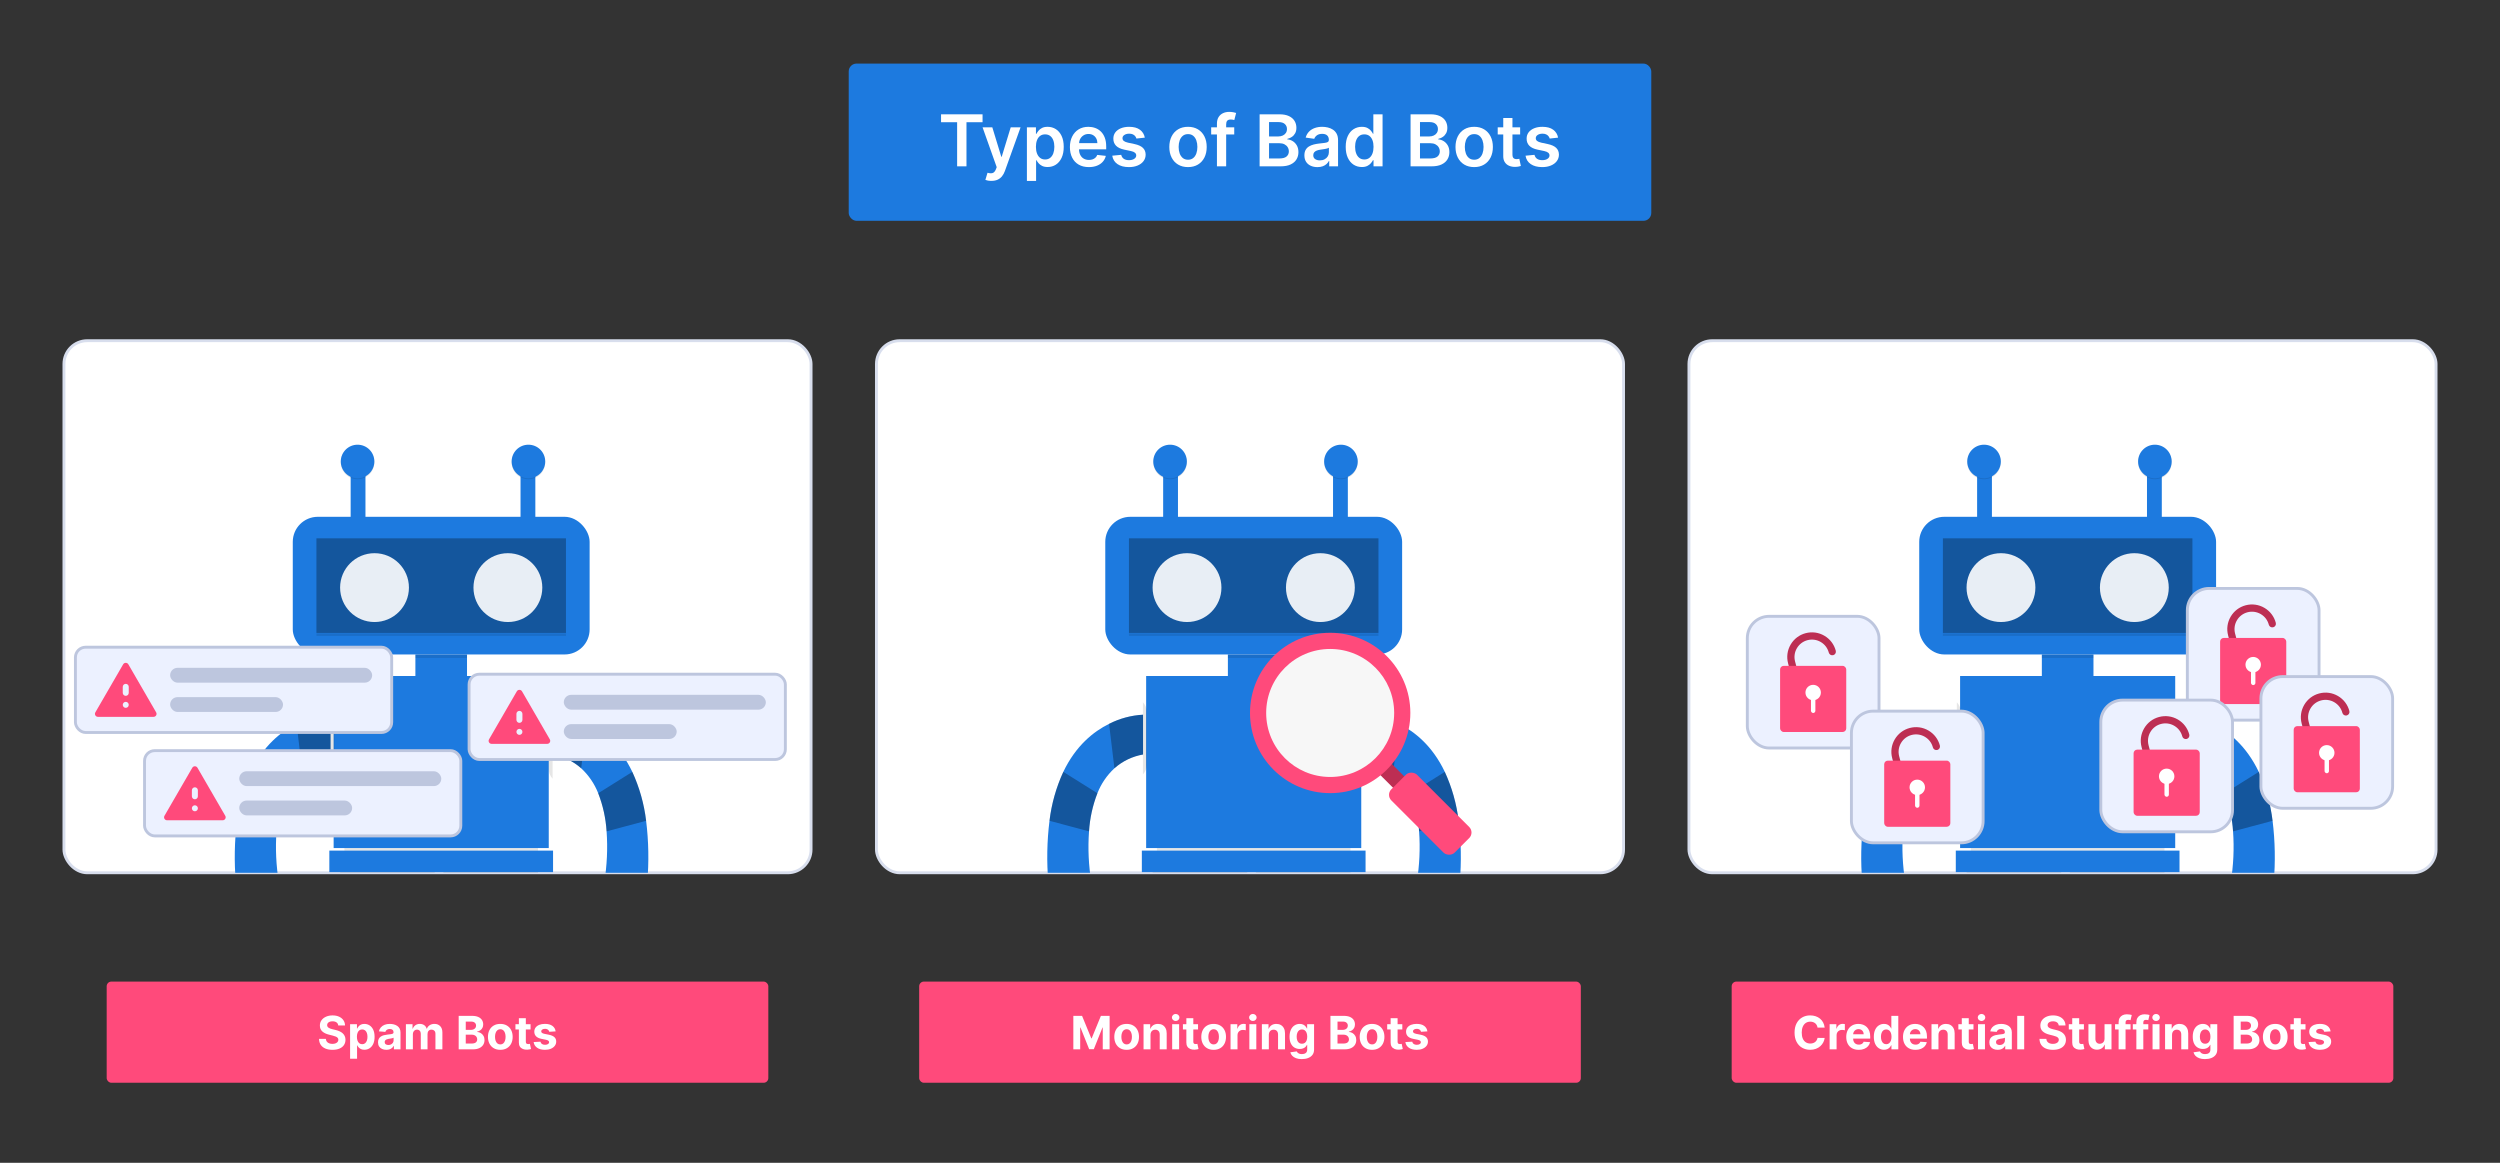 <?xml version="1.0" encoding="UTF-8"?><svg id="Layer_1" xmlns="http://www.w3.org/2000/svg" xmlns:xlink="http://www.w3.org/1999/xlink" viewBox="0 0 860 400"><rect x="0" y="0" width="860" height="400" fill="#333333" stroke="none"/><defs><clipPath id="clippath"><rect x="21.998" y="117.204" width="257.003" height="183.03" rx="8" ry="8" fill="none"/></clipPath><clipPath id="clippath-1"><rect x="301.498" y="117.204" width="257.003" height="183.03" rx="8" ry="8" fill="none"/></clipPath><clipPath id="clippath-2"><rect x="581.499" y="117.204" width="257.003" height="183.03" rx="8" ry="8" fill="none"/></clipPath></defs><g><rect x="21.998" y="117.204" width="257.003" height="183.03" rx="8" ry="8" fill="#fff" stroke="#d8deed" stroke-miterlimit="10"/><rect x="580.999" y="117.204" width="257.003" height="183.03" rx="8" ry="8" fill="#fff" stroke="#d8deed" stroke-miterlimit="10"/><rect x="301.498" y="117.204" width="257.003" height="183.03" rx="8" ry="8" fill="#fff" stroke="#d8deed" stroke-miterlimit="10"/></g><g><g><rect x="36.696" y="337.666" width="227.608" height="34.806" rx="1.614" ry="1.614" fill="#ff4a7b"/><g><path d="m116.356,352.768c-.045-.454-.238-.806-.579-1.057-.341-.251-.804-.377-1.389-.377-.398,0-.733.055-1.006.166-.274.111-.483.264-.627.459-.144.195-.216.416-.216.663-.008.206.037.386.132.54.096.154.228.286.397.396.169.111.363.206.585.287.221.081.457.149.708.205l1.035.248c.502.112.963.262,1.383.45.42.188.784.418,1.091.691.308.273.546.596.717.967s.258.797.262,1.276c-.004.705-.183,1.315-.537,1.83-.354.516-.864.915-1.529,1.198-.665.283-1.466.424-2.403.424-.93,0-1.738-.143-2.426-.427-.688-.285-1.224-.708-1.608-1.268-.384-.56-.585-1.254-.604-2.083h2.356c.026.386.138.708.335.964s.461.45.793.579c.332.129.707.194,1.127.194.413,0,.771-.06,1.077-.18.306-.12.542-.287.711-.5.169-.214.253-.459.253-.736,0-.259-.076-.476-.228-.652s-.373-.326-.664-.45-.645-.236-1.065-.337l-1.254-.315c-.971-.236-1.737-.605-2.299-1.107s-.841-1.179-.838-2.03c-.003-.697.183-1.306.56-1.827s.895-.928,1.555-1.22c.66-.292,1.409-.439,2.248-.439.855,0,1.602.146,2.241.439.639.292,1.137.699,1.493,1.22s.54,1.125.551,1.81h-2.333Z" fill="#fff"/><path d="m120.432,364.209v-11.874h2.361v1.451h.107c.105-.232.258-.47.459-.711.2-.242.463-.444.787-.607.324-.163.728-.245,1.211-.245.629,0,1.21.164,1.743.492.532.328.958.821,1.276,1.479.318.658.478,1.481.478,2.471,0,.963-.155,1.776-.464,2.438-.309.661-.729,1.162-1.259,1.501-.531.339-1.123.509-1.78.509-.465,0-.859-.077-1.183-.231-.324-.154-.59-.348-.796-.582s-.363-.471-.472-.711h-.073v4.622h-2.395Zm2.345-7.556c0,.514.071.961.213,1.344.143.382.349.679.619.891s.598.318.984.318c.39,0,.72-.108.989-.324.27-.215.475-.515.616-.899s.211-.827.211-1.33c0-.498-.069-.937-.208-1.315-.139-.379-.343-.675-.613-.889-.27-.213-.602-.32-.995-.32-.39,0-.719.103-.987.309-.268.206-.473.498-.616.877-.142.378-.213.824-.213,1.338Z" fill="#fff"/><path d="m132.908,361.134c-.551,0-1.042-.097-1.473-.29s-.771-.48-1.02-.86-.374-.856-.374-1.425c0-.479.088-.882.265-1.208.176-.326.416-.588.719-.787.304-.199.649-.349,1.038-.45.388-.102.795-.172,1.223-.214.502-.052.907-.102,1.214-.149.308-.047.53-.117.669-.211s.208-.232.208-.416v-.034c0-.356-.111-.631-.335-.826-.223-.195-.539-.292-.947-.292-.431,0-.774.095-1.029.284-.255.19-.423.427-.506.711l-2.215-.18c.112-.524.334-.979.664-1.363.33-.384.756-.68,1.279-.888.523-.208,1.129-.312,1.819-.312.48,0,.94.056,1.38.169.44.113.832.287,1.175.523.343.236.614.539.812.908s.298.81.298,1.324v5.825h-2.271v-1.198h-.067c-.139.27-.324.507-.557.711s-.512.364-.838.478-.703.171-1.13.171Zm.685-1.653c.352,0,.664-.07.934-.211.27-.141.481-.331.635-.571.154-.24.231-.512.231-.815v-.916c-.075.049-.177.093-.307.132-.129.04-.274.075-.435.107-.161.032-.322.06-.483.085s-.308.046-.439.065c-.281.042-.527.107-.737.197-.21.09-.373.211-.489.363-.116.152-.174.34-.174.565,0,.326.119.575.357.745.238.17.54.256.908.256Z" fill="#fff"/><path d="m139.631,360.971v-8.636h2.283v1.523h.101c.18-.506.48-.905.9-1.197.419-.292.922-.439,1.507-.439.592,0,1.096.147,1.512.441.416.294.693.692.832,1.194h.09c.176-.495.496-.891.959-1.189s1.011-.447,1.645-.447c.806,0,1.461.256,1.965.768.504.511.756,1.236.756,2.173v5.808h-2.389v-5.335c0-.48-.127-.839-.382-1.08-.255-.24-.574-.36-.956-.36-.435,0-.774.138-1.018.414-.244.275-.365.638-.365,1.088v5.273h-2.322v-5.386c0-.423-.121-.761-.362-1.012s-.56-.377-.953-.377c-.266,0-.505.067-.717.2-.212.133-.379.319-.503.557-.123.238-.185.517-.185.835v5.184h-2.395Z" fill="#fff"/><path d="m157.786,360.971v-11.514h4.61c.847,0,1.554.126,2.12.377.566.252.991.599,1.276,1.043.285.444.427.955.427,1.532,0,.45-.09.844-.27,1.184-.18.339-.426.616-.739.832-.313.215-.67.368-1.071.458v.112c.439.019.85.143,1.234.371.384.229.696.548.936.959.24.411.36.899.36,1.465,0,.611-.151,1.155-.453,1.633s-.747.856-1.335,1.133c-.589.277-1.314.416-2.176.416h-4.919Zm2.434-6.696h1.805c.334,0,.631-.059.891-.177.261-.118.467-.286.619-.503.152-.217.228-.477.228-.781,0-.416-.147-.751-.441-1.006-.294-.255-.711-.382-1.251-.382h-1.85v2.851Zm0,4.706h1.985c.678,0,1.173-.13,1.484-.391.311-.261.467-.608.467-1.043,0-.319-.077-.6-.231-.843s-.372-.435-.655-.574c-.283-.139-.62-.208-1.009-.208h-2.041v3.059Z" fill="#fff"/><path d="m172.105,361.139c-.873,0-1.627-.186-2.263-.559s-1.125-.894-1.47-1.563-.517-1.446-.517-2.331c0-.892.172-1.672.517-2.342.345-.669.835-1.19,1.47-1.563.635-.373,1.39-.559,2.263-.559.874,0,1.628.186,2.263.559.635.373,1.125.894,1.47,1.563.345.669.517,1.45.517,2.342,0,.885-.172,1.662-.517,2.331-.345.669-.835,1.19-1.47,1.563s-1.39.559-2.263.559Zm.011-1.855c.398,0,.729-.113.995-.34.266-.227.468-.537.605-.93s.205-.842.205-1.344c0-.502-.068-.95-.205-1.344s-.338-.705-.605-.934c-.266-.229-.598-.343-.995-.343-.401,0-.737.114-1.009.343-.272.229-.476.54-.613.934-.137.394-.205.841-.205,1.344,0,.502.068.95.205,1.344.137.394.341.704.613.93.272.227.608.34,1.009.34Z" fill="#fff"/><path d="m182.512,352.335v1.799h-5.201v-1.799h5.201Zm-4.02-2.069h2.395v8.051c0,.221.034.393.101.515.067.122.162.207.284.256.122.049.263.073.424.073.112,0,.225-.01.337-.031s.199-.037.259-.048l.377,1.782c-.12.038-.289.082-.506.132-.218.05-.482.082-.793.093-.577.022-1.082-.055-1.515-.231-.433-.176-.769-.45-1.009-.821s-.358-.84-.354-1.406v-8.366Z" fill="#fff"/><path d="m191.137,354.797l-2.193.135c-.038-.188-.118-.357-.242-.509s-.286-.274-.486-.366-.44-.138-.717-.138c-.371,0-.684.078-.939.233-.255.156-.382.363-.382.621,0,.206.083.38.248.523.165.143.448.257.849.343l1.563.315c.84.172,1.466.45,1.878.832s.619.885.619,1.507c0,.566-.166,1.062-.498,1.49-.332.428-.786.76-1.361.998-.575.238-1.238.357-1.987.357-1.143,0-2.053-.239-2.729-.717-.677-.477-1.073-1.129-1.19-1.954l2.356-.123c.071.349.244.614.517.795.273.182.624.273,1.051.273.42,0,.758-.082,1.015-.245.256-.163.387-.374.391-.633-.004-.217-.096-.396-.275-.537-.18-.141-.458-.248-.832-.323l-1.496-.298c-.843-.169-1.47-.461-1.881-.877-.41-.416-.615-.946-.615-1.591,0-.555.15-1.033.452-1.434.302-.401.728-.71,1.276-.928.549-.217,1.193-.326,1.931-.326,1.091,0,1.95.231,2.578.691.627.461.994,1.089,1.099,1.883Z" fill="#fff"/></g></g><g><rect x="316.196" y="337.666" width="227.608" height="34.806" rx="1.614" ry="1.614" fill="#ff4a7b"/><g><path d="m369.228,349.457h3.002l3.171,7.736h.135l3.171-7.736h3.002v11.514h-2.361v-7.494h-.096l-2.979,7.438h-1.608l-2.98-7.466h-.095v7.522h-2.361v-11.514Z" fill="#fff"/><path d="m387.567,361.139c-.873,0-1.627-.186-2.263-.559s-1.125-.894-1.47-1.563-.517-1.446-.517-2.331c0-.892.172-1.672.517-2.342.345-.669.835-1.19,1.47-1.563.635-.373,1.39-.559,2.263-.559.874,0,1.628.186,2.263.559.635.373,1.125.894,1.47,1.563.345.669.517,1.45.517,2.342,0,.885-.172,1.662-.517,2.331-.345.669-.835,1.19-1.47,1.563s-1.39.559-2.263.559Zm.011-1.855c.398,0,.729-.113.995-.34.266-.227.468-.537.605-.93s.205-.842.205-1.344c0-.502-.068-.95-.205-1.344s-.338-.705-.605-.934c-.266-.229-.598-.343-.995-.343-.401,0-.737.114-1.009.343-.272.229-.476.54-.613.934-.137.394-.205.841-.205,1.344,0,.502.068.95.205,1.344.137.394.341.704.613.93.272.227.608.34,1.009.34Z" fill="#fff"/><path d="m395.775,355.978v4.993h-2.395v-8.636h2.283v1.523h.101c.191-.502.512-.9.961-1.194.45-.294.995-.441,1.636-.441.6,0,1.123.131,1.569.394.446.262.792.636,1.04,1.122.247.485.371,1.063.371,1.734v5.498h-2.395v-5.071c.003-.528-.131-.941-.405-1.24-.274-.298-.65-.447-1.13-.447-.322,0-.606.069-.852.208-.246.139-.437.34-.574.605s-.207.582-.211.953Z" fill="#fff"/><path d="m404.434,351.222c-.356,0-.662-.119-.916-.357-.255-.238-.382-.523-.382-.857,0-.33.127-.614.382-.852.255-.238.559-.357.911-.357.36,0,.666.119.919.357.253.238.379.522.379.852,0,.334-.127.62-.379.857-.253.238-.558.357-.914.357Zm-1.209,9.749v-8.636h2.395v8.636h-2.395Z" fill="#fff"/><path d="m412.125,352.335v1.799h-5.201v-1.799h5.201Zm-4.02-2.069h2.395v8.051c0,.221.034.393.101.515.067.122.162.207.284.256.122.049.263.073.424.073.112,0,.225-.01.337-.031s.199-.037.259-.048l.377,1.782c-.12.038-.289.082-.506.132-.218.05-.482.082-.793.093-.577.022-1.082-.055-1.515-.231-.433-.176-.769-.45-1.009-.821s-.358-.84-.354-1.406v-8.366Z" fill="#fff"/><path d="m417.494,361.139c-.873,0-1.627-.186-2.263-.559s-1.125-.894-1.47-1.563-.517-1.446-.517-2.331c0-.892.172-1.672.517-2.342.345-.669.835-1.19,1.47-1.563.635-.373,1.39-.559,2.263-.559.874,0,1.628.186,2.263.559.635.373,1.125.894,1.47,1.563.345.669.517,1.45.517,2.342,0,.885-.172,1.662-.517,2.331-.345.669-.835,1.19-1.47,1.563s-1.39.559-2.263.559Zm.011-1.855c.398,0,.729-.113.995-.34.266-.227.468-.537.605-.93s.205-.842.205-1.344c0-.502-.068-.95-.205-1.344s-.338-.705-.605-.934c-.266-.229-.598-.343-.995-.343-.401,0-.737.114-1.009.343-.272.229-.476.54-.613.934-.137.394-.205.841-.205,1.344,0,.502.068.95.205,1.344.137.394.341.704.613.93.272.227.608.34,1.009.34Z" fill="#fff"/><path d="m423.307,360.971v-8.636h2.322v1.507h.09c.157-.536.422-.942.793-1.217.371-.275.798-.413,1.282-.413.12,0,.249.007.388.022s.261.036.366.062v2.125c-.113-.034-.268-.064-.467-.09-.199-.026-.38-.04-.545-.04-.352,0-.666.076-.941.228-.276.152-.493.363-.652.633-.16.27-.239.581-.239.933v4.886h-2.395Z" fill="#fff"/><path d="m430.987,351.222c-.356,0-.662-.119-.916-.357-.255-.238-.382-.523-.382-.857,0-.33.127-.614.382-.852.255-.238.559-.357.911-.357.36,0,.666.119.919.357.253.238.379.522.379.852,0,.334-.126.62-.379.857-.253.238-.558.357-.914.357Zm-1.209,9.749v-8.636h2.395v8.636h-2.395Z" fill="#fff"/><path d="m436.478,355.978v4.993h-2.394v-8.636h2.283v1.523h.101c.191-.502.512-.9.962-1.194.449-.294.994-.441,1.636-.441.6,0,1.122.131,1.569.394.445.262.792.636,1.039,1.122.248.485.371,1.063.371,1.734v5.498h-2.394v-5.071c.004-.528-.131-.941-.404-1.24-.274-.298-.65-.447-1.131-.447-.322,0-.606.069-.852.208-.246.139-.438.34-.574.605s-.207.582-.211.953Z" fill="#fff"/><path d="m447.818,364.333c-.775,0-1.44-.105-1.992-.315s-.992-.493-1.318-.849-.538-.751-.636-1.186l2.216-.298c.066.158.174.307.32.447s.34.256.582.346c.241.09.537.135.885.135.521,0,.951-.123,1.291-.371.339-.247.508-.654.508-1.22v-1.58h-.101c-.104.24-.263.467-.472.68-.211.214-.48.388-.81.523-.33.135-.723.203-1.181.203-.648,0-1.237-.151-1.769-.453-.529-.302-.951-.765-1.264-1.389-.314-.624-.471-1.414-.471-2.37,0-.979.16-1.795.478-2.452.318-.656.743-1.147,1.273-1.473.53-.326,1.112-.489,1.746-.489.482,0,.888.082,1.214.245s.589.365.79.607c.2.242.355.479.464.711h.09v-1.451h2.378v8.72c0,.72-.18,1.322-.539,1.808-.36.485-.857.852-1.493,1.099-.636.247-1.365.371-2.19.371Zm.051-5.285c.387,0,.713-.096.981-.29.269-.193.474-.47.618-.832s.217-.795.217-1.302c0-.506-.071-.945-.214-1.318-.142-.373-.349-.662-.618-.869-.27-.206-.598-.309-.984-.309-.393,0-.725.106-.994.318-.271.211-.475.505-.613.88-.139.374-.208.808-.208,1.298,0,.498.07.929.211,1.29.14.362.345.641.612.838s.6.295.992.295Z" fill="#fff"/><path d="m457.67,360.971v-11.514h4.609c.848,0,1.554.126,2.119.377.566.252.992.599,1.277,1.043.284.444.427.955.427,1.532,0,.45-.09.844-.271,1.184-.18.339-.426.616-.738.832-.314.215-.67.368-1.071.458v.112c.439.019.85.143,1.233.371.385.229.697.548.936.959.239.411.36.899.36,1.465,0,.611-.151,1.155-.453,1.633s-.746.856-1.335,1.133-1.313.416-2.176.416h-4.919Zm2.434-6.696h1.805c.334,0,.631-.059.891-.177.262-.118.467-.286.619-.503.152-.217.228-.477.228-.781,0-.416-.147-.751-.441-1.006s-.711-.382-1.251-.382h-1.85v2.851Zm0,4.706h1.984c.679,0,1.174-.13,1.484-.391.311-.261.467-.608.467-1.043,0-.319-.076-.6-.231-.843s-.372-.435-.654-.574c-.283-.139-.62-.208-1.01-.208h-2.041v3.059Z" fill="#fff"/><path d="m471.988,361.139c-.873,0-1.627-.186-2.262-.559-.636-.373-1.126-.894-1.471-1.563s-.518-1.446-.518-2.331c0-.892.173-1.672.518-2.342.345-.669.835-1.19,1.471-1.563.635-.373,1.389-.559,2.262-.559.874,0,1.629.186,2.264.559.635.373,1.125.894,1.471,1.563.344.669.517,1.45.517,2.342,0,.885-.173,1.662-.517,2.331-.346.669-.836,1.19-1.471,1.563s-1.39.559-2.264.559Zm.012-1.855c.398,0,.729-.113.995-.34.267-.227.468-.537.605-.93s.205-.842.205-1.344c0-.502-.068-.95-.205-1.344s-.338-.705-.605-.934c-.267-.229-.598-.343-.995-.343-.4,0-.737.114-1.009.343-.273.229-.476.54-.613.934-.137.394-.205.841-.205,1.344,0,.502.068.95.205,1.344.138.394.341.704.613.93.272.227.608.34,1.009.34Z" fill="#fff"/><path d="m482.396,352.335v1.799h-5.2v-1.799h5.2Zm-4.021-2.069h2.396v8.051c0,.221.034.393.101.515.068.122.162.207.285.256.121.049.263.073.424.073.112,0,.225-.01.338-.031.111-.021.198-.037.258-.048l.377,1.782c-.12.038-.289.082-.506.132-.218.05-.482.082-.793.093-.577.022-1.082-.055-1.516-.231-.433-.176-.769-.45-1.009-.821s-.358-.84-.354-1.406v-8.366Z" fill="#fff"/><path d="m491.019,354.797l-2.192.135c-.038-.188-.118-.357-.241-.509-.124-.152-.286-.274-.486-.366-.201-.092-.44-.138-.717-.138-.371,0-.685.078-.94.233-.255.156-.383.363-.383.621,0,.206.083.38.248.523.164.143.447.257.849.343l1.563.315c.84.172,1.465.45,1.877.832s.619.885.619,1.507c0,.566-.166,1.062-.498,1.49-.332.428-.785.76-1.36.998-.575.238-1.237.357-1.987.357-1.143,0-2.053-.239-2.729-.717-.677-.477-1.073-1.129-1.19-1.954l2.356-.123c.07.349.243.614.517.795.273.182.624.273,1.052.273.42,0,.758-.082,1.015-.245s.387-.374.391-.633c-.004-.217-.096-.396-.275-.537-.181-.141-.458-.248-.832-.323l-1.495-.298c-.844-.169-1.471-.461-1.881-.877s-.615-.946-.615-1.591c0-.555.15-1.033.451-1.434.303-.401.729-.71,1.277-.928s1.192-.326,1.931-.326c1.091,0,1.95.231,2.578.691s.994,1.089,1.099,1.883Z" fill="#fff"/></g></g><g><rect x="595.697" y="337.666" width="227.608" height="34.806" rx="1.614" ry="1.614" fill="#ff4a7b"/><g><path d="m627.688,353.488h-2.462c-.046-.319-.138-.603-.276-.852-.139-.249-.316-.462-.533-.638-.218-.176-.468-.311-.751-.405-.282-.094-.589-.141-.919-.141-.596,0-1.115.147-1.558.441-.442.294-.785.722-1.028,1.282-.244.56-.365,1.24-.365,2.038,0,.821.122,1.511.367,2.069.246.559.59.98,1.032,1.265.442.285.954.427,1.534.427.326,0,.629-.043.908-.129.279-.086.527-.213.745-.38.218-.167.398-.37.543-.61.144-.24.244-.513.301-.821l2.462.011c-.064.528-.222,1.037-.475,1.526s-.592.926-1.018,1.31-.932.688-1.518.911c-.588.223-1.25.335-1.988.335-1.027,0-1.944-.232-2.752-.697s-1.445-1.138-1.911-2.019c-.467-.881-.7-1.947-.7-3.199,0-1.255.236-2.324.709-3.205.472-.88,1.113-1.552,1.922-2.016.81-.463,1.721-.694,2.732-.694.668,0,1.287.094,1.858.281s1.079.46,1.52.818c.442.358.803.796,1.082,1.313s.459,1.109.537,1.777Z" fill="#fff"/><path d="m629.391,360.971v-8.636h2.322v1.507h.09c.158-.536.422-.942.793-1.217s.799-.413,1.282-.413c.12,0,.249.007.388.022s.261.036.365.062v2.125c-.112-.034-.268-.064-.467-.09-.198-.026-.38-.04-.545-.04-.352,0-.666.076-.941.228-.275.152-.493.363-.652.633-.16.27-.239.581-.239.933v4.886h-2.396Z" fill="#fff"/><path d="m639.393,361.139c-.888,0-1.651-.181-2.291-.542-.639-.361-1.131-.875-1.475-1.54-.346-.665-.518-1.453-.518-2.364,0-.889.172-1.668.518-2.339.344-.671.83-1.194,1.459-1.569.627-.374,1.365-.562,2.212-.562.569,0,1.101.091,1.594.273.493.182.924.455,1.293.818.369.363.657.82.863,1.369.206.549.31,1.191.31,1.926v.658h-7.293v-1.484h5.038c0-.345-.075-.65-.226-.916-.149-.266-.356-.475-.621-.627-.264-.152-.57-.228-.919-.228-.363,0-.685.084-.964.251-.279.167-.498.39-.655.669s-.237.589-.241.931v1.411c0,.427.079.796.238,1.107.16.311.385.551.678.72.293.169.639.253,1.04.253.267,0,.51-.038.731-.112.221-.075.41-.188.567-.337s.277-.334.36-.551l2.215.146c-.113.532-.342.996-.69,1.392-.346.395-.793.703-1.338.922s-1.174.329-1.887.329Z" fill="#fff"/><path d="m648.102,361.111c-.656,0-1.249-.169-1.779-.509s-.95-.84-1.26-1.501c-.309-.662-.463-1.474-.463-2.438,0-.989.158-1.813.477-2.471.318-.658.743-1.151,1.273-1.479.53-.328,1.112-.492,1.745-.492.484,0,.888.082,1.212.245s.587.365.787.607.353.479.458.711h.073v-4.329h2.39v11.514h-2.361v-1.383h-.102c-.112.24-.271.477-.475.711-.205.234-.469.428-.793.582-.324.153-.719.231-1.184.231Zm.76-1.906c.385,0,.713-.106.981-.318s.475-.509.619-.891c.144-.382.216-.83.216-1.344s-.071-.96-.214-1.338c-.143-.379-.348-.671-.618-.877-.271-.206-.599-.309-.983-.309-.395,0-.726.107-.996.32-.27.214-.474.51-.612.889-.139.378-.208.817-.208,1.315,0,.502.07.945.211,1.33s.345.684.613.899c.268.216.598.324.992.324Z" fill="#fff"/><path d="m658.913,361.139c-.888,0-1.651-.181-2.291-.542-.64-.361-1.131-.875-1.476-1.54-.345-.665-.518-1.453-.518-2.364,0-.889.173-1.668.518-2.339s.831-1.194,1.459-1.569c.627-.374,1.365-.562,2.213-.562.568,0,1.1.091,1.594.273.492.182.924.455,1.293.818.369.363.656.82.863,1.369.205.549.309,1.191.309,1.926v.658h-7.292v-1.484h5.038c0-.345-.076-.65-.226-.916s-.356-.475-.621-.627-.571-.228-.919-.228c-.363,0-.685.084-.965.251-.279.167-.497.39-.654.669-.158.279-.238.589-.242.931v1.411c0,.427.08.796.238,1.107.16.311.386.551.678.72.293.169.64.253,1.041.253.266,0,.51-.038.731-.112.221-.075.41-.188.568-.337.156-.15.277-.334.359-.551l2.215.146c-.112.532-.342.996-.689,1.392-.347.395-.793.703-1.339.922-.545.219-1.174.329-1.886.329Z" fill="#fff"/><path d="m666.834,355.978v4.993h-2.394v-8.636h2.283v1.523h.101c.191-.502.512-.9.962-1.194.449-.294.994-.441,1.636-.441.6,0,1.122.131,1.569.394.445.262.792.636,1.039,1.122.248.485.371,1.063.371,1.734v5.498h-2.394v-5.071c.004-.528-.131-.941-.404-1.24-.274-.298-.65-.447-1.131-.447-.322,0-.606.069-.852.208-.246.139-.438.34-.574.605s-.207.582-.211.953Z" fill="#fff"/><path d="m678.877,352.335v1.799h-5.2v-1.799h5.2Zm-4.019-2.069h2.394v8.051c0,.221.034.393.102.515.067.122.162.207.284.256s.263.073.425.073c.111,0,.225-.01.337-.031s.198-.037.259-.048l.377,1.782c-.121.038-.289.082-.506.132-.219.05-.482.082-.793.093-.578.022-1.082-.055-1.516-.231-.434-.176-.769-.45-1.01-.821-.239-.371-.357-.84-.353-1.406v-8.366Z" fill="#fff"/><path d="m681.644,351.222c-.356,0-.661-.119-.917-.357-.254-.238-.382-.523-.382-.857,0-.33.128-.614.382-.852.256-.238.559-.357.911-.357.36,0,.667.119.919.357.254.238.38.522.38.852,0,.334-.126.62-.38.857-.252.238-.557.357-.913.357Zm-1.209,9.749v-8.636h2.396v8.636h-2.396Z" fill="#fff"/><path d="m687.203,361.134c-.551,0-1.041-.097-1.473-.29s-.771-.48-1.02-.86-.374-.856-.374-1.425c0-.479.088-.882.265-1.208.176-.326.416-.588.72-.787.303-.199.648-.349,1.037-.45.388-.102.795-.172,1.223-.214.502-.052.907-.102,1.215-.149.307-.047.529-.117.668-.211s.209-.232.209-.416v-.034c0-.356-.111-.631-.335-.826-.223-.195-.538-.292-.947-.292-.431,0-.774.095-1.028.284-.256.19-.424.427-.506.711l-2.216-.18c.112-.524.333-.979.663-1.363s.757-.68,1.279-.888c.523-.208,1.129-.312,1.818-.312.48,0,.94.056,1.381.169.44.113.832.287,1.175.523s.614.539.812.908.298.81.298,1.324v5.825h-2.272v-1.198h-.066c-.14.27-.324.507-.557.711s-.512.364-.838.478-.703.171-1.131.171Zm.685-1.653c.353,0,.664-.07.934-.211s.482-.331.636-.571c.153-.24.231-.512.231-.815v-.916c-.075.049-.177.093-.307.132-.129.04-.274.075-.435.107-.161.032-.322.06-.483.085s-.308.046-.439.065c-.281.042-.526.107-.737.197-.209.09-.373.211-.488.363-.116.152-.174.34-.174.565,0,.326.118.575.356.745.237.17.54.256.907.256Z" fill="#fff"/><path d="m696.322,349.457v11.514h-2.394v-11.514h2.394Z" fill="#fff"/><path d="m708.196,352.768c-.045-.454-.238-.806-.579-1.057-.342-.251-.805-.377-1.389-.377-.398,0-.732.055-1.006.166-.274.111-.483.264-.627.459-.144.195-.217.416-.217.663-.008.206.037.386.132.54.096.154.228.286.397.396.169.111.363.206.585.287.221.081.457.149.708.205l1.034.248c.502.112.964.262,1.383.45.42.188.784.418,1.092.691.307.273.546.596.717.967.17.371.258.797.262,1.276-.004.705-.184,1.315-.537,1.83-.354.516-.864.915-1.529,1.198-.666.283-1.467.424-2.404.424-.93,0-1.738-.143-2.426-.427s-1.224-.708-1.607-1.268c-.385-.56-.586-1.254-.605-2.083h2.356c.026.386.138.708.335.964.196.257.461.45.793.579.331.129.707.194,1.127.194.412,0,.771-.06,1.076-.18.306-.12.543-.287.711-.5.169-.214.254-.459.254-.736,0-.259-.076-.476-.229-.652-.151-.176-.373-.326-.663-.45s-.645-.236-1.065-.337l-1.254-.315c-.971-.236-1.737-.605-2.299-1.107-.562-.502-.842-1.179-.838-2.03-.004-.697.183-1.306.559-1.827.377-.521.895-.928,1.555-1.22.66-.292,1.41-.439,2.249-.439.855,0,1.602.146,2.241.439.639.292,1.137.699,1.492,1.22s.539,1.125.551,1.81h-2.333Z" fill="#fff"/><path d="m716.865,352.335v1.799h-5.2v-1.799h5.2Zm-4.019-2.069h2.394v8.051c0,.221.034.393.102.515.067.122.162.207.284.256s.263.073.425.073c.111,0,.225-.01.337-.031s.198-.037.259-.048l.377,1.782c-.121.038-.289.082-.506.132-.219.05-.482.082-.793.093-.578.022-1.082-.055-1.516-.231-.434-.176-.769-.45-1.01-.821-.239-.371-.357-.84-.353-1.406v-8.366Z" fill="#fff"/><path d="m723.961,357.294v-4.959h2.394v8.636h-2.299v-1.568h-.091c-.194.506-.519.913-.97,1.22-.451.308-1.002.461-1.65.461-.576,0-1.084-.131-1.523-.394-.439-.262-.78-.635-1.025-1.119-.246-.483-.371-1.062-.375-1.737v-5.498h2.396v5.071c.004.51.141.913.411,1.209.27.296.631.444,1.084.444.289,0,.559-.066.81-.2.251-.133.454-.331.609-.593.156-.263.232-.587.229-.973Z" fill="#fff"/><path d="m732.911,352.335v1.799h-5.329v-1.799h5.329Zm-4.11,8.636v-9.26c0-.626.123-1.145.369-1.557.245-.413.582-.722,1.009-.928s.913-.31,1.456-.31c.367,0,.704.028,1.01.085.305.056.533.107.683.152l-.427,1.799c-.094-.03-.209-.058-.346-.085s-.277-.04-.42-.04c-.352,0-.598.082-.736.245s-.207.391-.207.683v9.215h-2.391Z" fill="#fff"/><path d="m739.017,352.335v1.799h-5.329v-1.799h5.329Zm-4.11,8.636v-9.26c0-.626.123-1.145.369-1.557.245-.413.582-.722,1.009-.928s.913-.31,1.456-.31c.367,0,.704.028,1.01.085.305.056.533.107.683.152l-.427,1.799c-.094-.03-.209-.058-.346-.085s-.277-.04-.42-.04c-.352,0-.598.082-.736.245s-.207.391-.207.683v9.215h-2.391Z" fill="#fff"/><path d="m741.688,351.222c-.356,0-.662-.119-.917-.357-.255-.238-.382-.523-.382-.857,0-.33.127-.614.382-.852.255-.238.559-.357.911-.357.359,0,.666.119.919.357.253.238.38.522.38.852,0,.334-.127.62-.38.857-.253.238-.558.357-.913.357Zm-1.209,9.749v-8.636h2.394v8.636h-2.394Z" fill="#fff"/><path d="m747.18,355.978v4.993h-2.394v-8.636h2.282v1.523h.101c.191-.502.512-.9.962-1.194.45-.294.995-.441,1.636-.441.6,0,1.123.131,1.569.394s.792.636,1.04,1.122c.247.485.371,1.063.371,1.734v5.498h-2.394v-5.071c.003-.528-.132-.941-.405-1.24-.274-.298-.65-.447-1.13-.447-.322,0-.607.069-.852.208-.246.139-.438.34-.574.605s-.207.582-.211.953Z" fill="#fff"/><path d="m758.519,364.333c-.775,0-1.44-.105-1.993-.315-.553-.21-.992-.493-1.318-.849-.325-.356-.538-.751-.636-1.186l2.216-.298c.067.158.175.307.32.447.146.141.341.256.582.346s.537.135.886.135c.52,0,.951-.123,1.29-.371.339-.247.509-.654.509-1.22v-1.58h-.102c-.104.24-.262.467-.472.68-.21.214-.479.388-.81.523-.33.135-.724.203-1.182.203-.648,0-1.237-.151-1.768-.453s-.952-.765-1.265-1.389c-.314-.624-.47-1.414-.47-2.37,0-.979.159-1.795.478-2.452.318-.656.742-1.147,1.273-1.473.529-.326,1.111-.489,1.745-.489.483,0,.888.082,1.214.245s.59.365.791.607c.199.242.354.479.463.711h.09v-1.451h2.379v8.72c0,.72-.18,1.322-.54,1.808-.36.485-.857.852-1.493,1.099-.635.247-1.365.371-2.189.371Zm.051-5.285c.386,0,.713-.096.981-.29.269-.193.475-.47.619-.832s.217-.795.217-1.302c0-.506-.072-.945-.215-1.318-.142-.373-.348-.662-.617-.869-.271-.206-.599-.309-.984-.309-.394,0-.725.106-.995.318-.271.211-.474.505-.612.88-.139.374-.209.808-.209,1.298,0,.498.07.929.211,1.29s.346.641.613.838.599.295.992.295Z" fill="#fff"/><path d="m768.369,360.971v-11.514h4.61c.847,0,1.554.126,2.12.377.565.252.99.599,1.275,1.043.285.444.428.955.428,1.532,0,.45-.09.844-.27,1.184-.18.339-.427.616-.74.832-.312.215-.67.368-1.07.458v.112c.439.019.85.143,1.234.371.384.229.695.548.935.959.24.411.359.899.359,1.465,0,.611-.15,1.155-.452,1.633s-.747.856-1.335,1.133c-.589.277-1.315.416-2.176.416h-4.92Zm2.435-6.696h1.805c.333,0,.631-.059.892-.177.26-.118.467-.286.618-.503.151-.217.228-.477.228-.781,0-.416-.146-.751-.441-1.006-.294-.255-.711-.382-1.251-.382h-1.85v2.851Zm0,4.706h1.985c.678,0,1.172-.13,1.483-.391.311-.261.467-.608.467-1.043,0-.319-.077-.6-.231-.843s-.372-.435-.655-.574-.619-.208-1.009-.208h-2.041v3.059Z" fill="#fff"/><path d="m782.689,361.139c-.873,0-1.628-.186-2.264-.559-.635-.373-1.125-.894-1.47-1.563s-.517-1.446-.517-2.331c0-.892.172-1.672.517-2.342.345-.669.835-1.19,1.47-1.563.636-.373,1.391-.559,2.264-.559s1.627.186,2.263.559c.636.373,1.125.894,1.47,1.563.346.669.518,1.45.518,2.342,0,.885-.172,1.662-.518,2.331-.345.669-.834,1.19-1.47,1.563s-1.39.559-2.263.559Zm.011-1.855c.398,0,.73-.113.995-.34.266-.227.468-.537.605-.93s.205-.842.205-1.344c0-.502-.068-.95-.205-1.344s-.339-.705-.605-.934c-.266-.229-.598-.343-.995-.343-.401,0-.737.114-1.009.343-.272.229-.477.54-.613.934s-.205.841-.205,1.344c0,.502.068.95.205,1.344s.342.704.613.93c.272.227.607.34,1.009.34Z" fill="#fff"/><path d="m793.096,352.335v1.799h-5.2v-1.799h5.2Zm-4.019-2.069h2.394v8.051c0,.221.034.393.102.515.067.122.162.207.284.256s.263.073.425.073c.111,0,.225-.01.337-.031s.198-.037.259-.048l.377,1.782c-.121.038-.289.082-.506.132-.219.05-.482.082-.793.093-.578.022-1.082-.055-1.516-.231-.434-.176-.769-.45-1.01-.821-.239-.371-.357-.84-.353-1.406v-8.366Z" fill="#fff"/><path d="m801.721,354.797l-2.193.135c-.037-.188-.117-.357-.241-.509s-.286-.274-.486-.366-.44-.138-.717-.138c-.371,0-.685.078-.939.233-.256.156-.383.363-.383.621,0,.206.082.38.248.523.164.143.447.257.848.343l1.563.315c.84.172,1.466.45,1.878.832s.619.885.619,1.507c0,.566-.166,1.062-.498,1.49-.332.428-.785.76-1.361.998-.574.238-1.237.357-1.986.357-1.144,0-2.054-.239-2.731-.717-.676-.477-1.072-1.129-1.19-1.954l2.356-.123c.071.349.243.614.517.795.273.182.625.273,1.052.273.42,0,.759-.082,1.015-.245.257-.163.387-.374.391-.633-.004-.217-.096-.396-.275-.537s-.457-.248-.832-.323l-1.495-.298c-.843-.169-1.47-.461-1.881-.877-.41-.416-.615-.946-.615-1.591,0-.555.15-1.033.452-1.434.302-.401.728-.71,1.276-.928.55-.217,1.192-.326,1.931-.326,1.092,0,1.951.231,2.578.691.628.461.994,1.089,1.1,1.883Z" fill="#fff"/></g></g></g><g><rect x="291.958" y="21.869" width="276.084" height="54.093" rx="2.704" ry="2.704" fill="#1d7adf"/><g><path d="m323.722,42.043v-2.717h14.277v2.717h-5.531v15.177h-3.215v-15.177h-5.531Z" fill="#fff"/><path d="m341.031,62.227c-.431,0-.829-.034-1.193-.101s-.654-.147-.869-.24l.734-2.456c.687.198,1.265.232,1.734.101.469-.131.855-.566,1.158-1.306l.271-.725-4.867-13.701h3.356l3.093,10.136h.14l3.102-10.136,3.382.018-5.391,15.028c-.251.699-.583,1.302-.996,1.809-.414.506-.919.895-1.516,1.167-.597.271-1.309.406-2.136.406Z" fill="#fff"/><path d="m353.254,62.253v-18.454h3.111v2.219h.184c.163-.326.393-.674.69-1.044.297-.37.699-.688,1.206-.953s1.153-.398,1.94-.398c1.037,0,1.974.264,2.81.79.835.527,1.5,1.305,1.992,2.333.492,1.028.738,2.288.738,3.779,0,1.474-.242,2.726-.726,3.757-.483,1.031-1.142,1.817-1.975,2.359-.833.541-1.777.812-2.831.812-.769,0-1.407-.128-1.914-.384-.506-.256-.913-.566-1.219-.931-.306-.364-.543-.709-.712-1.036h-.131v7.147h-3.163Zm3.102-11.743c0,.868.123,1.628.372,2.28.247.653.606,1.161,1.075,1.525.469.364,1.038.546,1.708.546.699,0,1.284-.188,1.756-.564.472-.376.829-.891,1.07-1.546s.362-1.402.362-2.241c0-.833-.119-1.573-.358-2.219-.239-.647-.594-1.153-1.066-1.52-.472-.367-1.06-.55-1.765-.55-.676,0-1.25.178-1.721.533-.472.355-.829.854-1.07,1.494-.242.641-.363,1.395-.363,2.263Z" fill="#fff"/><path d="m374.565,57.482c-1.346,0-2.506-.281-3.482-.843-.976-.562-1.726-1.36-2.25-2.394s-.787-2.253-.787-3.657c0-1.38.264-2.594.791-3.639.527-1.045,1.265-1.861,2.215-2.447.949-.585,2.065-.878,3.347-.878.827,0,1.609.132,2.346.398s1.39.674,1.958,1.228c.568.554,1.015,1.257,1.341,2.11.326.854.489,1.869.489,3.045v.97h-11.001v-2.132h7.969c-.006-.606-.137-1.146-.393-1.621s-.613-.849-1.07-1.123c-.458-.273-.989-.411-1.595-.411-.646,0-1.214.156-1.704.468s-.87.719-1.14,1.223c-.271.504-.41,1.056-.415,1.656v1.861c0,.781.143,1.449.428,2.005.286.557.685.982,1.197,1.276s1.112.441,1.8.441c.46,0,.877-.066,1.25-.197s.696-.325.97-.581c.274-.256.481-.574.621-.953l2.953.332c-.186.781-.54,1.461-1.062,2.041s-1.187,1.028-1.997,1.346-1.736.476-2.778.476Z" fill="#fff"/><path d="m393.813,47.347l-2.883.315c-.082-.291-.223-.565-.424-.821-.201-.256-.47-.463-.808-.62s-.751-.236-1.241-.236c-.658,0-1.21.143-1.656.428-.446.286-.665.655-.66,1.11-.006.39.138.708.433.952.294.245.782.446,1.463.603l2.29.489c1.27.274,2.215.708,2.835,1.302.621.594.934,1.372.94,2.333-.006.845-.252,1.589-.738,2.233-.486.644-1.161,1.146-2.023,1.507-.862.361-1.852.542-2.971.542-1.643,0-2.965-.345-3.967-1.036-1.002-.69-1.599-1.653-1.791-2.888l3.084-.297c.14.606.437,1.063.892,1.372.454.309,1.045.463,1.773.463.751,0,1.356-.154,1.813-.463.458-.309.686-.69.686-1.145,0-.384-.147-.702-.441-.953-.294-.25-.75-.442-1.367-.577l-2.289-.48c-1.288-.268-2.24-.721-2.857-1.358-.618-.638-.923-1.446-.917-2.425-.006-.827.22-1.545.677-2.154.457-.609,1.095-1.081,1.914-1.415s1.763-.502,2.835-.502c1.573,0,2.812.335,3.718,1.005s1.466,1.576,1.682,2.717Z" fill="#fff"/><path d="m408.676,57.482c-1.31,0-2.447-.289-3.408-.865-.961-.577-1.706-1.383-2.232-2.42-.527-1.037-.791-2.248-.791-3.635s.264-2.601.791-3.644c.527-1.042,1.271-1.852,2.232-2.429.961-.577,2.097-.865,3.408-.865s2.446.288,3.408.865c.961.577,1.705,1.386,2.232,2.429.527,1.043.79,2.257.79,3.644s-.264,2.598-.79,3.635c-.527,1.037-1.272,1.844-2.232,2.42-.961.577-2.097.865-3.408.865Zm.018-2.534c.71,0,1.305-.196,1.782-.589.477-.394.835-.922,1.07-1.586s.354-1.404.354-2.22c0-.821-.118-1.565-.354-2.232s-.593-1.198-1.07-1.594c-.477-.397-1.072-.594-1.782-.594-.729,0-1.333.198-1.813.594-.48.396-.838.927-1.075,1.594-.236.667-.353,1.411-.353,2.232,0,.816.118,1.556.353,2.22.236.664.594,1.192,1.075,1.586.481.393,1.085.589,1.813.589Z" fill="#fff"/><path d="m424.578,43.799v2.446h-7.934v-2.446h7.934Zm-5.95,13.421v-14.688c0-.903.188-1.654.564-2.254.376-.6.881-1.048,1.516-1.345.635-.297,1.34-.446,2.115-.446.547,0,1.034.043,1.459.131s.74.166.944.236l-.629,2.447c-.134-.041-.303-.083-.507-.127-.204-.044-.431-.066-.681-.066-.589,0-1.004.142-1.245.424-.242.283-.363.686-.363,1.21v14.478h-3.172Z" fill="#fff"/><path d="m433.307,57.22v-17.895h6.851c1.293,0,2.369.202,3.228.607.859.405,1.503.957,1.931,1.656.429.699.643,1.491.643,2.377,0,.728-.14,1.35-.419,1.865-.28.516-.655.934-1.128,1.254-.472.32-.999.551-1.581.69v.175c.635.035,1.245.229,1.83.581.586.352,1.065.849,1.438,1.49s.56,1.415.56,2.324c0,.926-.225,1.758-.673,2.495s-1.124,1.318-2.027,1.743-2.039.638-3.407.638h-7.244Zm3.242-10.284h3.206c.56,0,1.063-.103,1.512-.31.449-.207.803-.501,1.062-.883.26-.381.39-.835.39-1.358,0-.693-.244-1.264-.73-1.713-.487-.448-1.208-.672-2.163-.672h-3.276v4.936Zm0,7.576h3.486c1.177,0,2.025-.226,2.547-.677.521-.452.782-1.033.782-1.743,0-.53-.131-1.009-.394-1.438-.262-.428-.635-.766-1.118-1.014-.483-.248-1.06-.371-1.73-.371h-3.573v5.243Z" fill="#fff"/><path d="m453.202,57.491c-.851,0-1.615-.153-2.294-.459-.679-.306-1.214-.758-1.607-1.358s-.59-1.34-.59-2.22c0-.757.14-1.383.419-1.878.28-.495.661-.891,1.145-1.188.483-.297,1.029-.522,1.638-.677s1.239-.267,1.892-.336c.787-.082,1.425-.156,1.914-.223.489-.067.846-.171,1.07-.315.224-.143.336-.365.336-.668v-.052c0-.658-.195-1.168-.585-1.529-.391-.361-.952-.541-1.687-.541-.774,0-1.388.169-1.839.507-.452.338-.756.737-.913,1.197l-2.954-.419c.233-.815.618-1.498,1.153-2.049.536-.55,1.191-.964,1.967-1.241.774-.277,1.631-.415,2.568-.415.646,0,1.29.076,1.931.227.642.152,1.227.401,1.757.747.53.347.957.817,1.28,1.411s.484,1.337.484,2.228v8.982h-3.04v-1.844h-.105c-.192.373-.462.721-.808,1.044-.347.323-.781.583-1.303.777-.521.195-1.131.293-1.83.293Zm.821-2.324c.635,0,1.185-.127,1.651-.38s.826-.59,1.079-1.009c.253-.419.38-.877.38-1.372v-1.581c-.099.082-.267.157-.502.227-.236.07-.5.131-.791.184-.291.053-.58.099-.865.14-.285.041-.533.076-.742.105-.472.065-.894.169-1.268.315-.372.146-.667.348-.882.607-.216.259-.323.593-.323,1,0,.583.212,1.022.638,1.319.425.297.967.446,1.625.446Z" fill="#fff"/><path d="m468.458,57.456c-1.055,0-1.998-.271-2.831-.812-.833-.542-1.491-1.328-1.975-2.359-.483-1.031-.725-2.283-.725-3.757,0-1.491.245-2.751.738-3.779.492-1.028,1.157-1.806,1.996-2.333.839-.527,1.773-.79,2.805-.79.786,0,1.433.132,1.94.398s.909.583,1.206.953c.297.37.527.718.69,1.044h.131v-6.693h3.172v17.895h-3.11v-2.115h-.192c-.163.327-.399.672-.708,1.036-.309.364-.716.674-1.223.931s-1.145.384-1.914.384Zm.883-2.595c.67,0,1.24-.182,1.713-.546.472-.364.83-.872,1.074-1.525.245-.652.367-1.412.367-2.28s-.121-1.622-.362-2.263c-.242-.641-.598-1.139-1.066-1.494-.469-.355-1.044-.533-1.726-.533-.705,0-1.293.183-1.766.55-.472.367-.827.874-1.065,1.52-.239.646-.358,1.386-.358,2.219,0,.839.121,1.586.362,2.241.242.655.601,1.171,1.075,1.546.475.376,1.059.564,1.752.564Z" fill="#fff"/><path d="m485.233,57.22v-17.895h6.851c1.293,0,2.369.202,3.228.607.859.405,1.503.957,1.931,1.656.429.699.643,1.491.643,2.377,0,.728-.14,1.35-.419,1.865-.28.516-.655.934-1.128,1.254-.472.32-.999.551-1.581.69v.175c.635.035,1.245.229,1.83.581.586.352,1.065.849,1.438,1.49s.56,1.415.56,2.324c0,.926-.225,1.758-.673,2.495s-1.124,1.318-2.027,1.743-2.039.638-3.407.638h-7.244Zm3.242-10.284h3.206c.56,0,1.063-.103,1.512-.31.449-.207.803-.501,1.062-.883.26-.381.39-.835.39-1.358,0-.693-.244-1.264-.73-1.713-.487-.448-1.208-.672-2.163-.672h-3.276v4.936Zm0,7.576h3.486c1.177,0,2.025-.226,2.547-.677.521-.452.782-1.033.782-1.743,0-.53-.131-1.009-.394-1.438-.262-.428-.635-.766-1.118-1.014-.483-.248-1.06-.371-1.73-.371h-3.573v5.243Z" fill="#fff"/><path d="m507.121,57.482c-1.31,0-2.446-.289-3.408-.865-.961-.577-1.705-1.383-2.232-2.42-.527-1.037-.79-2.248-.79-3.635s.263-2.601.79-3.644c.527-1.042,1.272-1.852,2.232-2.429.962-.577,2.098-.865,3.408-.865s2.446.288,3.407.865c.962.577,1.705,1.386,2.232,2.429.527,1.043.791,2.257.791,3.644s-.264,2.598-.791,3.635c-.527,1.037-1.27,1.844-2.232,2.42-.961.577-2.097.865-3.407.865Zm.018-2.534c.71,0,1.305-.196,1.782-.589.477-.394.835-.922,1.07-1.586.236-.664.353-1.404.353-2.22,0-.821-.117-1.565-.353-2.232-.235-.667-.593-1.198-1.07-1.594-.477-.397-1.072-.594-1.782-.594-.729,0-1.333.198-1.813.594-.48.396-.839.927-1.074,1.594-.236.667-.354,1.411-.354,2.232,0,.816.118,1.556.354,2.22.235.664.594,1.192,1.074,1.586.48.393,1.085.589,1.813.589Z" fill="#fff"/><path d="m522.928,43.799v2.446h-7.716v-2.446h7.716Zm-5.811-3.215h3.163v12.6c0,.425.065.75.196.974s.305.377.519.459c.216.082.455.123.717.123.198,0,.38-.015.546-.044.166-.029.293-.055.381-.079l.532,2.473c-.169.058-.409.122-.721.192s-.691.111-1.14.123c-.793.023-1.506-.098-2.142-.363-.635-.265-1.137-.677-1.507-1.236s-.552-1.258-.546-2.097v-13.123Z" fill="#fff"/><path d="m535.981,47.347l-2.883.315c-.082-.291-.224-.565-.424-.821-.201-.256-.471-.463-.809-.62s-.751-.236-1.24-.236c-.659,0-1.211.143-1.656.428-.445.286-.666.655-.66,1.11-.006.39.139.708.433.952.295.245.782.446,1.464.603l2.289.489c1.27.274,2.215.708,2.836,1.302.62.594.933,1.372.94,2.333-.007.845-.253,1.589-.739,2.233-.486.644-1.16,1.146-2.022,1.507-.862.361-1.853.542-2.971.542-1.643,0-2.965-.345-3.967-1.036-1.002-.69-1.599-1.653-1.791-2.888l3.084-.297c.14.606.438,1.063.892,1.372.454.309,1.045.463,1.773.463.752,0,1.355-.154,1.813-.463.457-.309.685-.69.685-1.145,0-.384-.147-.702-.441-.953-.294-.25-.75-.442-1.367-.577l-2.289-.48c-1.288-.268-2.24-.721-2.857-1.358-.617-.638-.923-1.446-.917-2.425-.006-.827.22-1.545.677-2.154s1.095-1.081,1.913-1.415,1.764-.502,2.836-.502c1.572,0,2.812.335,3.718,1.005.905.67,1.466,1.576,1.682,2.717Z" fill="#fff"/></g></g><g clip-path="url(#clippath)"><g><rect x="120.625" y="158.752" width="5.096" height="43.828" fill="#1d7adf"/><rect x="179.063" y="158.752" width="5.096" height="43.828" fill="#1d7adf"/><circle cx="123.004" cy="159.092" r="5.776" isolation="isolate" opacity=".1"/><circle cx="123.004" cy="158.752" r="5.776" fill="#1d7adf"/><circle cx="181.781" cy="159.092" r="5.776" isolation="isolate" opacity=".1"/><circle cx="181.781" cy="158.752" r="5.776" fill="#1d7adf"/><rect x="100.714" y="177.779" width="102.119" height="47.359" rx="8.622" ry="8.622" fill="#1d7adf"/><rect x="108.853" y="217.869" width="85.839" height=".888" isolation="isolate" opacity=".1"/><rect x="108.853" y="185.178" width="85.839" height="32.56" isolation="isolate" opacity=".3"/><circle cx="128.833" cy="202.138" r="11.84" fill="#fff" isolation="isolate" opacity=".9"/><circle cx="174.713" cy="202.138" r="11.84" fill="#fff" isolation="isolate" opacity=".9"/><rect x="142.893" y="225.137" width="17.759" height="10.363" fill="#1d7adf"/><rect x="114.773" y="232.538" width="73.999" height="59.199" fill="#1d7adf"/><rect x="113.293" y="292.615" width="76.959" height="7.4" fill="#1d7adf"/><path d="m113.703,245.858v13.689c-3.656.639-7.062,2.281-9.839,4.743-2.575,2.385-4.577,5.321-5.857,8.589-1.632,4.195-2.605,8.618-2.885,13.111-.419,5.875-.144,11.778.819,17.589h-14.8c-.617-7.07-.487-14.185.387-21.228.698-5.821,2.301-11.498,4.75-16.825,4.288-8.993,10.386-13.872,15.744-16.522,3.63-1.856,7.61-2.928,11.681-3.146Z" fill="#1d7adf"/><path d="m113.703,245.858v13.689c-3.656.639-7.062,2.281-9.839,4.743l-1.841-15.286c3.63-1.856,7.61-2.928,11.681-3.146Z" isolation="isolate" opacity=".3"/><path d="m98.006,272.879c-1.632,4.195-2.605,8.618-2.885,13.111l-13.594-3.639c.698-5.821,2.301-11.498,4.75-16.825l11.728,7.352Z" isolation="isolate" opacity=".3"/><path d="m190.088,245.858v13.689c3.656.639,7.062,2.281,9.839,4.743,2.575,2.385,4.577,5.321,5.857,8.589,1.632,4.195,2.605,8.618,2.885,13.111.419,5.875.144,11.778-.819,17.589h14.8c.617-7.07.487-14.185-.387-21.228-.698-5.821-2.301-11.498-4.75-16.825-4.288-8.993-10.386-13.872-15.744-16.522-3.63-1.856-7.61-2.928-11.681-3.146Z" fill="#1d7adf"/><path d="m190.088,245.858v13.689c3.656.639,7.062,2.281,9.839,4.743l1.841-15.286c-3.63-1.856-7.61-2.928-11.681-3.146Z" isolation="isolate" opacity=".3"/><path d="m205.784,272.879c1.632,4.195,2.605,8.618,2.885,13.111l13.594-3.639c-.698-5.821-2.301-11.498-4.75-16.825l-11.728,7.352Z" isolation="isolate" opacity=".3"/><rect x="142.893" y="225.137" width="17.759" height="1.226" isolation="isolate" opacity=".1"/><path d="m190.088,243.086v24.785c-.885-.956-1.377-2.21-1.376-3.513v-17.762c-.001-1.302.491-2.555,1.376-3.51Z" isolation="isolate" opacity=".1"/><path d="m115.036,244.72v18.554c-.088,1.173-.575,2.281-1.379,3.139v-24.833c.804.859,1.291,1.966,1.379,3.139Z" isolation="isolate" opacity=".1"/><rect x="118.475" y="291.738" width="66.598" height=".877" isolation="isolate" opacity=".1"/><rect x="116.993" y="300.017" width="32.559" height=".679" isolation="isolate" opacity=".1"/><rect x="152.514" y="300.017" width="32.559" height=".679" isolation="isolate" opacity=".1"/></g></g><g clip-path="url(#clippath-1)"><g><rect x="400.126" y="158.752" width="5.096" height="43.828" fill="#1d7adf"/><rect x="458.563" y="158.752" width="5.096" height="43.828" fill="#1d7adf"/><circle cx="402.504" cy="159.092" r="5.776" isolation="isolate" opacity=".1"/><circle cx="402.504" cy="158.752" r="5.776" fill="#1d7adf"/><circle cx="461.281" cy="159.092" r="5.776" isolation="isolate" opacity=".1"/><circle cx="461.281" cy="158.752" r="5.776" fill="#1d7adf"/><rect x="380.214" y="177.779" width="102.119" height="47.359" rx="8.622" ry="8.622" fill="#1d7adf"/><rect x="388.354" y="217.869" width="85.839" height=".888" isolation="isolate" opacity=".1"/><rect x="388.354" y="185.178" width="85.839" height="32.56" isolation="isolate" opacity=".3"/><circle cx="408.334" cy="202.138" r="11.84" fill="#fff" isolation="isolate" opacity=".9"/><circle cx="454.213" cy="202.138" r="11.84" fill="#fff" isolation="isolate" opacity=".9"/><rect x="422.393" y="225.137" width="17.759" height="10.363" fill="#1d7adf"/><rect x="394.274" y="232.538" width="73.999" height="59.199" fill="#1d7adf"/><rect x="392.794" y="292.615" width="76.959" height="7.4" fill="#1d7adf"/><path d="m393.203,245.858v13.689c-3.656.639-7.062,2.281-9.839,4.743-2.575,2.385-4.577,5.321-5.857,8.589-1.632,4.195-2.605,8.618-2.885,13.111-.419,5.875-.144,11.778.819,17.589h-14.8c-.617-7.07-.487-14.185.387-21.228.698-5.821,2.301-11.498,4.75-16.825,4.288-8.993,10.386-13.872,15.744-16.522,3.63-1.856,7.61-2.928,11.681-3.146Z" fill="#1d7adf"/><path d="m393.203,245.858v13.689c-3.656.639-7.062,2.281-9.839,4.743l-1.841-15.286c3.63-1.856,7.61-2.928,11.681-3.146Z" isolation="isolate" opacity=".3"/><path d="m377.507,272.879c-1.632,4.195-2.605,8.618-2.885,13.111l-13.594-3.639c.698-5.821,2.301-11.498,4.75-16.825l11.728,7.352Z" isolation="isolate" opacity=".3"/><path d="m469.588,245.858v13.689c3.656.639,7.062,2.281,9.839,4.743,2.575,2.385,4.577,5.321,5.857,8.589,1.632,4.195,2.605,8.618,2.885,13.111.419,5.875.144,11.778-.819,17.589h14.8c.617-7.07.487-14.185-.387-21.228-.698-5.821-2.301-11.498-4.75-16.825-4.288-8.993-10.386-13.872-15.744-16.522-3.63-1.856-7.61-2.928-11.681-3.146Z" fill="#1d7adf"/><path d="m469.588,245.858v13.689c3.656.639,7.062,2.281,9.839,4.743l1.841-15.286c-3.63-1.856-7.61-2.928-11.681-3.146Z" isolation="isolate" opacity=".3"/><path d="m485.285,272.879c1.632,4.195,2.605,8.618,2.885,13.111l13.594-3.639c-.698-5.821-2.301-11.498-4.75-16.825l-11.728,7.352Z" isolation="isolate" opacity=".3"/><rect x="422.393" y="225.137" width="17.759" height="1.226" isolation="isolate" opacity=".1"/><path d="m469.588,243.086v24.785c-.885-.956-1.377-2.21-1.376-3.513v-17.762c-.001-1.302.491-2.555,1.376-3.51Z" isolation="isolate" opacity=".1"/><path d="m394.537,244.72v18.554c-.088,1.173-.575,2.281-1.379,3.139v-24.833c.804.859,1.291,1.966,1.379,3.139Z" isolation="isolate" opacity=".1"/><rect x="397.975" y="291.738" width="66.598" height=".877" isolation="isolate" opacity=".1"/><rect x="396.494" y="300.017" width="32.559" height=".679" isolation="isolate" opacity=".1"/><rect x="432.015" y="300.017" width="32.559" height=".679" isolation="isolate" opacity=".1"/></g></g><g clip-path="url(#clippath-2)"><g><rect x="680.126" y="158.752" width="5.096" height="43.828" fill="#1d7adf"/><rect x="738.564" y="158.752" width="5.096" height="43.828" fill="#1d7adf"/><circle cx="682.504" cy="159.092" r="5.776" isolation="isolate" opacity=".1"/><circle cx="682.504" cy="158.752" r="5.776" fill="#1d7adf"/><circle cx="741.282" cy="159.092" r="5.776" isolation="isolate" opacity=".1"/><circle cx="741.282" cy="158.752" r="5.776" fill="#1d7adf"/><rect x="660.215" y="177.779" width="102.119" height="47.359" rx="8.622" ry="8.622" fill="#1d7adf"/><rect x="668.354" y="217.869" width="85.839" height=".888" isolation="isolate" opacity=".1"/><rect x="668.354" y="185.178" width="85.839" height="32.56" isolation="isolate" opacity=".3"/><circle cx="688.334" cy="202.138" r="11.84" fill="#fff" isolation="isolate" opacity=".9"/><circle cx="734.214" cy="202.138" r="11.84" fill="#fff" isolation="isolate" opacity=".9"/><rect x="702.394" y="225.137" width="17.759" height="10.363" fill="#1d7adf"/><rect x="674.274" y="232.538" width="73.999" height="59.199" fill="#1d7adf"/><rect x="672.794" y="292.615" width="76.959" height="7.4" fill="#1d7adf"/><path d="m673.204,245.858v13.689c-3.656.639-7.062,2.281-9.839,4.743-2.575,2.385-4.577,5.321-5.857,8.589-1.632,4.195-2.605,8.618-2.885,13.111-.419,5.875-.144,11.778.819,17.589h-14.8c-.617-7.07-.487-14.185.387-21.228.698-5.821,2.301-11.498,4.75-16.825,4.288-8.993,10.386-13.872,15.744-16.522,3.63-1.856,7.61-2.928,11.681-3.146Z" fill="#1d7adf"/><path d="m673.204,245.858v13.689c-3.656.639-7.062,2.281-9.839,4.743l-1.841-15.286c3.63-1.856,7.61-2.928,11.681-3.146Z" isolation="isolate" opacity=".3"/><path d="m657.507,272.879c-1.632,4.195-2.605,8.618-2.885,13.111l-13.594-3.639c.698-5.821,2.301-11.498,4.75-16.825l11.728,7.352Z" isolation="isolate" opacity=".3"/><path d="m749.589,245.858v13.689c3.656.639,7.062,2.281,9.839,4.743,2.575,2.385,4.577,5.321,5.857,8.589,1.632,4.195,2.605,8.618,2.885,13.111.419,5.875.144,11.778-.819,17.589h14.8c.617-7.07.487-14.185-.387-21.228-.698-5.821-2.301-11.498-4.75-16.825-4.288-8.993-10.386-13.872-15.744-16.522-3.63-1.856-7.61-2.928-11.681-3.146Z" fill="#1d7adf"/><path d="m749.589,245.858v13.689c3.656.639,7.062,2.281,9.839,4.743l1.841-15.286c-3.63-1.856-7.61-2.928-11.681-3.146Z" isolation="isolate" opacity=".3"/><path d="m765.285,272.879c1.632,4.195,2.605,8.618,2.885,13.111l13.594-3.639c-.698-5.821-2.301-11.498-4.75-16.825l-11.728,7.352Z" isolation="isolate" opacity=".3"/><rect x="702.394" y="225.137" width="17.759" height="1.226" isolation="isolate" opacity=".1"/><path d="m749.589,243.086v24.785c-.885-.956-1.377-2.21-1.376-3.513v-17.762c-.001-1.302.491-2.555,1.376-3.51Z" isolation="isolate" opacity=".1"/><path d="m674.537,244.72v18.554c-.088,1.173-.575,2.281-1.379,3.139v-24.833c.804.859,1.291,1.966,1.379,3.139Z" isolation="isolate" opacity=".1"/><rect x="677.976" y="291.738" width="66.598" height=".877" isolation="isolate" opacity=".1"/><rect x="676.494" y="300.017" width="32.559" height=".679" isolation="isolate" opacity=".1"/><rect x="712.015" y="300.017" width="32.559" height=".679" isolation="isolate" opacity=".1"/></g></g><g><rect x="25.944" y="222.636" width="108.8" height="29.34" rx="3.513" ry="3.513" fill="#ecf1ff" stroke="#bdc6de" stroke-miterlimit="10"/><g><path id="Icon_material-report-problem" d="m33.696,246.596h19.126c.795,0,1.292-.861.893-1.549l-9.563-16.518c-.398-.687-1.389-.687-1.786,0l-9.563,16.518c-.398.688.098,1.549.893,1.549Zm9.563-3.096h0c-.57,0-1.032-.462-1.032-1.032h0c0-.57.462-1.032,1.032-1.032h0c.57,0,1.032.462,1.032,1.032h0c0,.57-.462,1.032-1.032,1.032Zm0-4.128h0c-.57,0-1.032-.462-1.032-1.032v-2.064c0-.57.462-1.032,1.032-1.032h0c.57,0,1.032.462,1.032,1.032v2.064c0,.57-.462,1.032-1.032,1.032Z" fill="#ff4a7b"/><rect x="58.523" y="229.73" width="69.501" height="5.106" rx="2.553" ry="2.553" fill="#bdc6de"/><rect x="58.523" y="239.809" width="38.838" height="5.106" rx="2.553" ry="2.553" fill="#bdc6de"/></g></g><g><rect x="49.72" y="258.217" width="108.8" height="29.34" rx="3.513" ry="3.513" fill="#ecf1ff" stroke="#bdc6de" stroke-miterlimit="10"/><g><path id="Icon_material-report-problem-2" d="m57.473,282.178h19.126c.795,0,1.292-.861.893-1.549l-9.563-16.518c-.398-.687-1.389-.687-1.786,0l-9.563,16.518c-.398.688.098,1.549.893,1.549Zm9.563-3.096h0c-.57,0-1.032-.462-1.032-1.032h0c0-.57.462-1.032,1.032-1.032h0c.57,0,1.032.462,1.032,1.032h0c0,.57-.462,1.032-1.032,1.032Zm0-4.128h0c-.57,0-1.032-.462-1.032-1.032v-2.064c0-.57.462-1.032,1.032-1.032h0c.57,0,1.032.462,1.032,1.032v2.064c0,.57-.462,1.032-1.032,1.032Z" fill="#ff4a7b"/><rect x="82.3" y="265.312" width="69.501" height="5.106" rx="2.553" ry="2.553" fill="#bdc6de"/><rect x="82.3" y="275.391" width="38.838" height="5.106" rx="2.553" ry="2.553" fill="#bdc6de"/></g></g><g><rect x="161.365" y="231.927" width="108.8" height="29.34" rx="3.513" ry="3.513" fill="#ecf1ff" stroke="#bdc6de" stroke-miterlimit="10"/><g><path id="Icon_material-report-problem-3" d="m169.118,255.887h19.126c.795,0,1.292-.861.893-1.549l-9.563-16.518c-.398-.687-1.389-.687-1.786,0l-9.563,16.518c-.398.688.098,1.549.893,1.549Zm9.563-3.096h0c-.57,0-1.032-.462-1.032-1.032h0c0-.57.462-1.032,1.032-1.032h0c.57,0,1.032.462,1.032,1.032h0c0,.57-.462,1.032-1.032,1.032Zm0-4.128h0c-.57,0-1.032-.462-1.032-1.032v-2.064c0-.57.462-1.032,1.032-1.032h0c.57,0,1.032.462,1.032,1.032v2.064c0,.57-.462,1.032-1.032,1.032Z" fill="#ff4a7b"/><rect x="193.945" y="239.021" width="69.501" height="5.106" rx="2.553" ry="2.553" fill="#bdc6de"/><rect x="193.945" y="249.1" width="38.838" height="5.106" rx="2.553" ry="2.553" fill="#bdc6de"/></g></g><g><rect x="474.206" y="258.256" width="5.5" height="13.198" transform="translate(-47.583 414.834) rotate(-45)" fill="#bd2e53"/><circle cx="457.58" cy="245.26" r="27.58" fill="#ff4a7b"/><circle cx="457.58" cy="245.26" r="22.017" fill="#f7f7f7"/><rect x="485.77" y="264.504" width="12.481" height="30.806" rx="2.696" ry="2.696" transform="translate(-53.818 429.887) rotate(-45)" fill="#ff4a7b"/></g><rect x="601.077" y="212.013" width="45.306" height="45.306" rx="7.497" ry="7.497" fill="#ecf1ff" stroke="#bdc6de" stroke-miterlimit="10"/><g><path d="m624.157,237.736c-3.761,0-7.207-2.523-8.207-6.328l-.85-3.233c-.577-2.192-.265-4.477.878-6.434,1.142-1.957,2.978-3.353,5.17-3.929,2.192-.576,4.477-.265,6.434.878s3.353,2.978,3.929,5.17c.175.664-.222,1.345-.887,1.52-.665.173-1.345-.222-1.52-.887-.407-1.549-1.393-2.847-2.777-3.654-1.383-.807-2.999-1.028-4.547-.62-1.549.407-2.847,1.393-3.654,2.777s-1.028,2.998-.621,4.547l.85,3.233c.407,1.549,1.393,2.847,2.777,3.654,1.383.807,2.999,1.028,4.547.62.664-.174,1.345.222,1.52.887.175.664-.222,1.345-.887,1.52-.72.189-1.444.28-2.156.28Z" fill="#bd2e53"/><rect x="612.353" y="229.05" width="22.754" height="22.754" rx="1.244" ry="1.244" fill="#ff4a7b"/><circle cx="623.73" cy="238.237" r="2.656" fill="#fff"/><rect x="622.971" y="239.41" width="1.518" height="5.86" rx=".759" ry=".759" fill="#fff"/></g><rect x="752.445" y="202.417" width="45.306" height="45.306" rx="7.497" ry="7.497" fill="#ecf1ff" stroke="#bdc6de" stroke-miterlimit="10"/><g><path d="m775.525,228.14c-3.761,0-7.207-2.523-8.207-6.328l-.85-3.233c-.577-2.192-.265-4.477.878-6.434,1.142-1.957,2.978-3.353,5.17-3.929,2.192-.576,4.477-.265,6.434.878s3.353,2.978,3.929,5.17c.175.664-.222,1.345-.887,1.52-.665.173-1.345-.222-1.52-.887-.407-1.549-1.393-2.847-2.777-3.654-1.383-.807-2.999-1.028-4.547-.62-1.549.407-2.847,1.393-3.654,2.777s-1.028,2.998-.621,4.547l.85,3.233c.407,1.549,1.393,2.847,2.777,3.654,1.383.807,2.999,1.028,4.547.62.664-.174,1.345.222,1.52.887.175.664-.222,1.345-.887,1.52-.72.189-1.444.28-2.156.28Z" fill="#bd2e53"/><rect x="763.721" y="219.454" width="22.754" height="22.754" rx="1.244" ry="1.244" fill="#ff4a7b"/><circle cx="775.098" cy="228.641" r="2.656" fill="#fff"/><rect x="774.34" y="229.814" width="1.518" height="5.86" rx=".759" ry=".759" fill="#fff"/></g><rect x="636.888" y="244.625" width="45.306" height="45.306" rx="7.497" ry="7.497" fill="#ecf1ff" stroke="#bdc6de" stroke-miterlimit="10"/><g><path d="m659.968,270.347c-3.761,0-7.207-2.523-8.207-6.328l-.85-3.233c-.577-2.192-.265-4.477.878-6.434,1.142-1.957,2.978-3.353,5.17-3.929,2.192-.576,4.477-.265,6.434.878s3.353,2.978,3.929,5.17c.175.664-.222,1.345-.887,1.52-.665.173-1.345-.222-1.52-.887-.407-1.549-1.393-2.847-2.777-3.654-1.383-.807-2.999-1.028-4.547-.62-1.549.407-2.847,1.393-3.654,2.777s-1.028,2.998-.621,4.547l.85,3.233c.407,1.549,1.393,2.847,2.777,3.654,1.383.807,2.999,1.028,4.547.62.664-.174,1.345.222,1.52.887.175.664-.222,1.345-.887,1.52-.72.189-1.444.28-2.156.28Z" fill="#bd2e53"/><rect x="648.164" y="261.661" width="22.754" height="22.754" rx="1.244" ry="1.244" fill="#ff4a7b"/><circle cx="659.541" cy="270.849" r="2.656" fill="#fff"/><rect x="658.782" y="272.021" width="1.518" height="5.86" rx=".759" ry=".759" fill="#fff"/></g><rect x="722.681" y="240.835" width="45.306" height="45.306" rx="7.497" ry="7.497" fill="#ecf1ff" stroke="#bdc6de" stroke-miterlimit="10"/><g><path d="m745.761,266.558c-3.761,0-7.207-2.523-8.207-6.328l-.85-3.233c-.577-2.192-.265-4.477.878-6.434,1.142-1.957,2.978-3.353,5.17-3.929,2.192-.576,4.477-.265,6.434.878s3.353,2.978,3.929,5.17c.175.664-.222,1.345-.887,1.52-.665.173-1.345-.222-1.52-.887-.407-1.549-1.393-2.847-2.777-3.654-1.383-.807-2.999-1.028-4.547-.62-1.549.407-2.847,1.393-3.654,2.777s-1.028,2.998-.621,4.547l.85,3.233c.407,1.549,1.393,2.847,2.777,3.654,1.383.807,2.999,1.028,4.547.62.664-.174,1.345.222,1.52.887.175.664-.222,1.345-.887,1.52-.72.189-1.444.28-2.156.28Z" fill="#bd2e53"/><rect x="733.957" y="257.872" width="22.754" height="22.754" rx="1.244" ry="1.244" fill="#ff4a7b"/><circle cx="745.334" cy="267.059" r="2.656" fill="#fff"/><rect x="744.575" y="268.232" width="1.518" height="5.86" rx=".759" ry=".759" fill="#fff"/></g><rect x="777.755" y="232.744" width="45.306" height="45.306" rx="7.497" ry="7.497" fill="#ecf1ff" stroke="#bdc6de" stroke-miterlimit="10"/><g><path d="m800.834,258.466c-3.761,0-7.207-2.523-8.207-6.328l-.85-3.233c-.577-2.192-.265-4.477.878-6.434,1.142-1.957,2.978-3.353,5.17-3.929,2.192-.576,4.477-.265,6.434.878s3.353,2.978,3.929,5.17c.175.664-.222,1.345-.887,1.52-.665.173-1.345-.222-1.52-.887-.407-1.549-1.393-2.847-2.777-3.654-1.383-.807-2.999-1.028-4.547-.62-1.549.407-2.847,1.393-3.654,2.777s-1.028,2.998-.621,4.547l.85,3.233c.407,1.549,1.393,2.847,2.777,3.654,1.383.807,2.999,1.028,4.547.62.664-.174,1.345.222,1.52.887.175.664-.222,1.345-.887,1.52-.72.189-1.444.28-2.156.28Z" fill="#bd2e53"/><rect x="789.03" y="249.78" width="22.754" height="22.754" rx="1.244" ry="1.244" fill="#ff4a7b"/><circle cx="800.407" cy="258.968" r="2.656" fill="#fff"/><rect x="799.649" y="260.14" width="1.518" height="5.86" rx=".759" ry=".759" fill="#fff"/></g></svg>